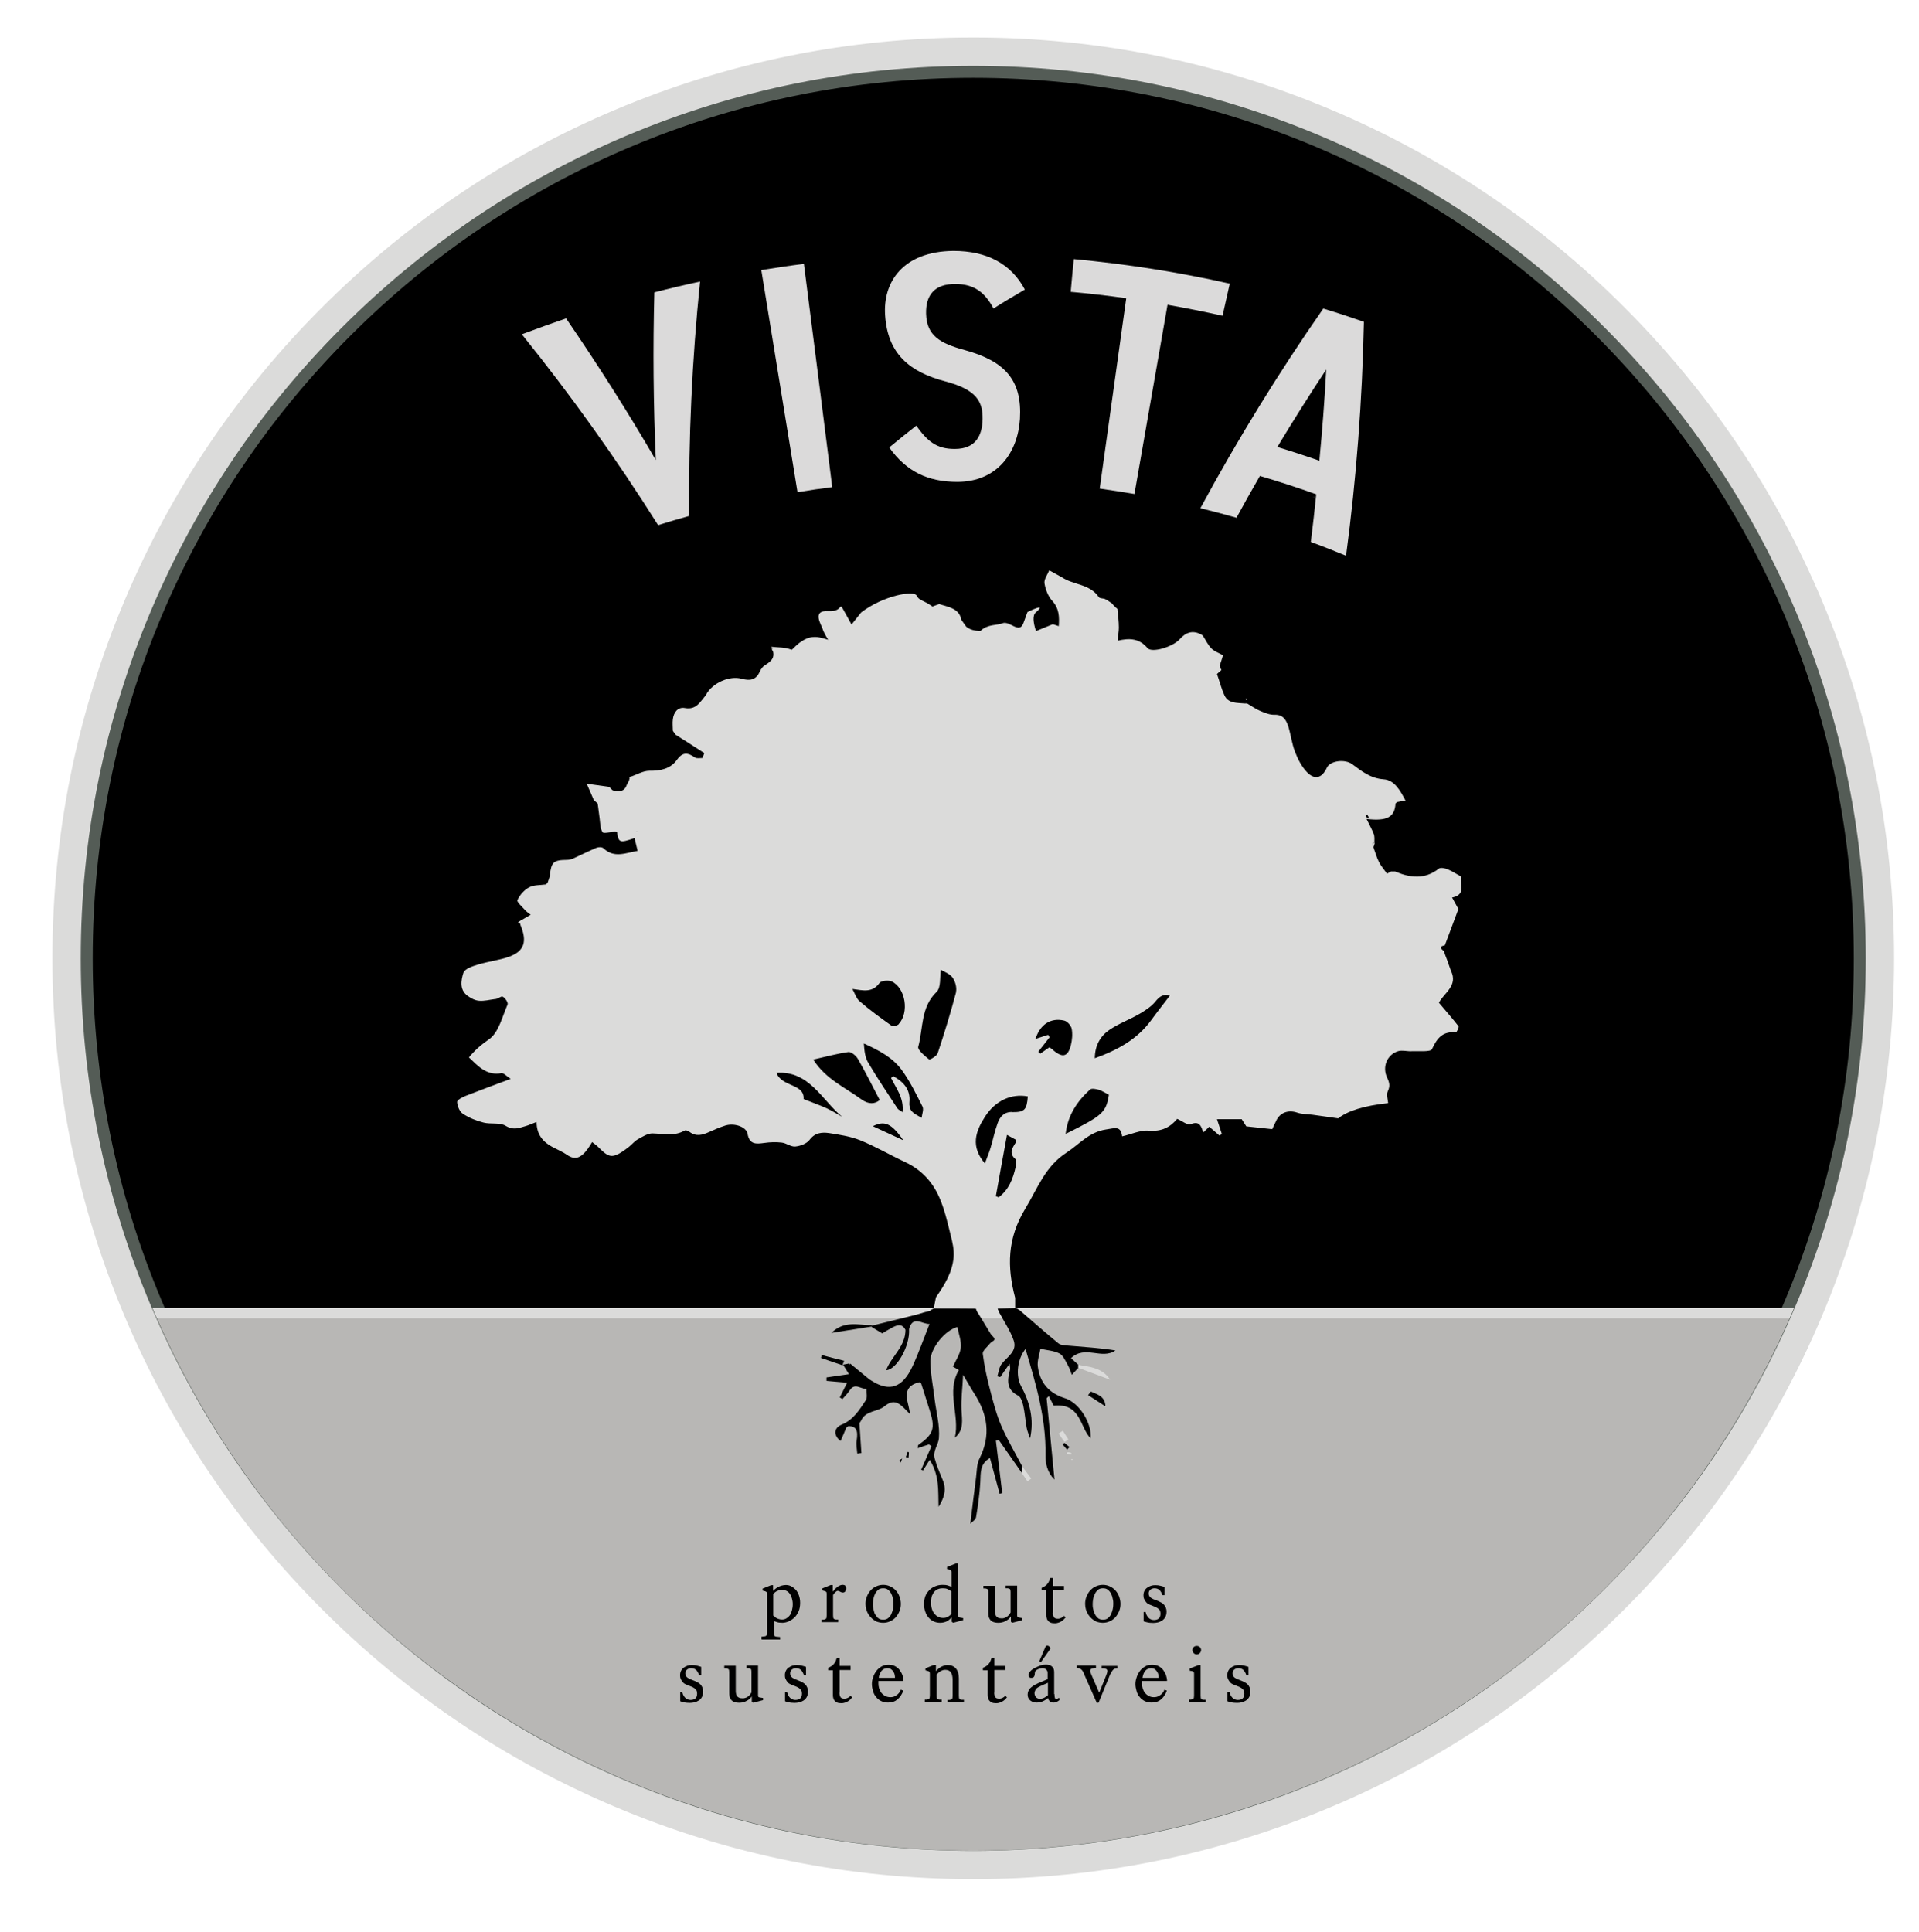 <?xml version="1.0" encoding="UTF-8"?>
<svg id="Layer_1" xmlns="http://www.w3.org/2000/svg" xmlns:xlink="http://www.w3.org/1999/xlink" version="1.1" viewBox="0 0 117.16 117.95">
  <!-- Generator: Adobe Illustrator 29.1.0, SVG Export Plug-In . SVG Version: 2.1.0 Build 142)  -->
  <defs>
    <style>
      .st0 {
        fill: none;
      }

      .st1 {
        fill: #dbdada;
      }

      .st2 {
        fill: #545c56;
      }

      .st3 {
        fill: #b8b7b5;
      }

      .st4 {
        fill: #dbdbda;
      }

      .st5 {
        clip-path: url(#clippath);
      }
    </style>
    <clipPath id="clippath">
      <circle class="st0" cx="59.42" cy="58.52" r="54.47"/>
    </clipPath>
  </defs>
  <path d="M59.58,4.12c-7.34,0-14.47,1.44-21.17,4.27-6.48,2.74-12.3,6.66-17.29,11.66-5,5-8.92,10.81-11.66,17.29-2.84,6.71-4.27,13.83-4.27,21.17s1.44,14.47,4.27,21.17c2.74,6.48,6.66,12.3,11.66,17.29,5,5,10.81,8.92,17.29,11.66,6.71,2.84,13.83,4.27,21.17,4.27s14.47-1.44,21.17-4.27c6.48-2.74,12.3-6.66,17.29-11.66,5-5,8.92-10.81,11.66-17.29,2.84-6.71,4.27-13.83,4.27-21.17s-1.44-14.47-4.27-21.17c-2.74-6.48-6.66-12.3-11.66-17.29-5-5-10.81-8.92-17.29-11.66-6.71-2.84-13.83-4.27-21.17-4.27Z"/>
  <path class="st4" d="M59.42,114.73c-7.59,0-14.95-1.49-21.88-4.42-6.69-2.83-12.71-6.88-17.87-12.05-5.16-5.16-9.22-11.17-12.05-17.87-2.93-6.93-4.42-14.29-4.42-21.88s1.49-14.95,4.42-21.88c2.83-6.69,6.88-12.71,12.05-17.87,5.16-5.16,11.17-9.22,17.87-12.05,6.93-2.93,14.29-4.42,21.88-4.42s14.95,1.49,21.88,4.42c6.69,2.83,12.71,6.88,17.87,12.05,5.16,5.16,9.22,11.17,12.05,17.87,2.93,6.93,4.42,14.29,4.42,21.88s-1.49,14.95-4.42,21.88c-2.83,6.69-6.88,12.71-12.05,17.87-5.16,5.16-11.17,9.22-17.87,12.05-6.93,2.93-14.29,4.42-21.88,4.42ZM59.42,4.12c-7.34,0-14.47,1.44-21.17,4.27-6.48,2.74-12.3,6.66-17.29,11.66-5,5-8.92,10.81-11.66,17.29-2.84,6.71-4.27,13.83-4.27,21.17s1.44,14.47,4.27,21.17c2.74,6.48,6.66,12.3,11.66,17.29,5,5,10.81,8.92,17.29,11.66,6.71,2.84,13.83,4.27,21.17,4.27s14.47-1.44,21.17-4.27c6.48-2.74,12.3-6.66,17.29-11.66,5-5,8.92-10.81,11.66-17.29,2.84-6.71,4.27-13.83,4.27-21.17s-1.44-14.47-4.27-21.17c-2.74-6.48-6.66-12.3-11.66-17.29-5-5-10.81-8.92-17.29-11.66-6.71-2.84-13.83-4.27-21.17-4.27Z"/>
  <path class="st2" d="M59.42,113c-7.36,0-14.49-1.44-21.21-4.28-6.49-2.74-12.32-6.67-17.32-11.68-5-5-8.93-10.83-11.68-17.32-2.84-6.72-4.28-13.85-4.28-21.21s1.44-14.49,4.28-21.21c2.74-6.49,6.67-12.32,11.68-17.32,5-5,10.83-8.93,17.32-11.68,6.72-2.84,13.85-4.28,21.21-4.28s14.49,1.44,21.21,4.28c6.49,2.74,12.32,6.67,17.32,11.68,5,5,8.93,10.83,11.68,17.32,2.84,6.72,4.28,13.85,4.28,21.21s-1.44,14.49-4.28,21.21c-2.74,6.49-6.67,12.32-11.68,17.32-5,5-10.83,8.93-17.32,11.68-6.72,2.84-13.85,4.28-21.21,4.28ZM59.42,4.75c-7.26,0-14.3,1.42-20.93,4.22-6.4,2.71-12.15,6.58-17.09,11.52-4.94,4.94-8.81,10.69-11.52,17.09-2.8,6.63-4.22,13.67-4.22,20.93s1.42,14.3,4.22,20.93c2.71,6.4,6.58,12.15,11.52,17.09,4.94,4.94,10.69,8.81,17.09,11.52,6.63,2.8,13.67,4.22,20.93,4.22s14.3-1.42,20.93-4.22c6.4-2.71,12.15-6.58,17.09-11.52,4.94-4.94,8.81-10.69,11.52-17.09,2.8-6.63,4.22-13.67,4.22-20.93s-1.42-14.3-4.22-20.93c-2.71-6.4-6.58-12.15-11.52-17.09-4.94-4.94-10.69-8.81-17.09-11.52-6.63-2.8-13.67-4.22-20.93-4.22Z"/>
  <g class="st5">
    <rect class="st3" x=".28" y="80.47" width="116.18" height="46.77"/>
    <rect class="st4" x="4.5" y="79.85" width="109.05" height=".64"/>
  </g>
  <g>
    <path class="st4" d="M67.48,85.86s.04.03.06.05c-.02-.02-.03-.04-.05-.06-.04-.6-.5-.71-.89-.89-.06.07-.11.15-.17.22.35.23.7.45,1.05.68ZM51.44,83.36c.04-.09.07-.19.11-.28-.46-.12-.91-.24-1.37-.35-.02.06-.04.12-.05.18.44.15.88.3,1.32.45ZM65,88.03c.07-.05.14-.09.21-.14l-.33-.52c-.08.05-.16.11-.24.16.12.17.23.34.35.51ZM64.99,88.1s-.07.07-.1.1c.09.1.18.21.27.31.05-.05.1-.11.15-.16-.1-.08-.21-.17-.31-.25ZM55.3,88.96c.05,0,.11.02.16.02,0-.11.01-.22.02-.33-.03,0-.06,0-.09-.01l-.1.31ZM65.17,88.67s0,.06-.01.09c.08.01.15.03.23.04v-.09c-.06-.01-.14-.02-.22-.04ZM55.09,89.03c-.12.07-.18.1-.18.11.02.05.05.1.08.15.03-.06.05-.13.1-.27ZM65.41,89.12s.04.02.05.02c0,0,.01-.03.02-.04-.02,0-.04-.02-.05-.02,0,0-.01.03-.02.04Z"/>
    <path d="M56.8,80c.08-.04.16-.09.25-.13.84,0,1.69,0,2.53.01.04.08.07.17.11.25.27.44.53.88.8,1.32.07.11.24.22.23.32-.01.1-.21.16-.29.27-.16.2-.45.43-.43.61.1.76.26,1.52.46,2.26.19.73.38,1.47.68,2.16.37.85.85,1.65,1.28,2.48,0,.13-.02.25-.03.38-.47-.67-.94-1.34-1.41-2.01l-.18.03c.13,1.07.26,2.14.39,3.21-.05.01-.11.03-.16.04-.19-.7-.38-1.41-.59-2.18-.63.35-.56.92-.59,1.48-.04.71-.14,1.42-.26,2.13-.02.15-.23.27-.35.4.12-1,.23-1.91.35-2.82.05-.39.04-.83.21-1.16.71-1.41.5-2.7-.32-3.97-.2-.31-.38-.64-.68-1.14-.04.83-.13,1.48-.1,2.13.03.63.17,1.24-.4,1.7.31-1.37-.55-2.79.24-4.12-.16-.09-.3-.17-.36-.21.17-.39.44-.76.48-1.16.04-.41-.13-.84-.21-1.26-.76.2-1.66,1.3-1.65,2.1.01.77.17,1.53.26,2.3.1.81.33,1.62.26,2.41-.03.36-.38.77-.26,1.2.12.45.31.89.49,1.32.24.55.13,1.05-.25,1.65-.03-.99.07-1.89-.54-2.87-.17.27-.29.46-.41.65-.04-.02-.07-.03-.11-.05.21-.48.42-.96.63-1.44-.05-.03-.11-.07-.16-.1-.22.07-.43.14-.68.23.02-.12,0-.18.03-.19.93-.66,1.05-1.01.71-2.09-.18-.56-.35-1.11-.53-1.67-.03-.03-.06-.05-.1-.08-.66.15-.89.53-.74,1.17.05.2.09.39.17.79-.54-.52-.87-1.07-1.57-.49-.42.35-1.17.25-1.44.9-.03.04-.06.09-.09.13.04.61.08,1.22.12,1.83-.08,0-.17.02-.25.03-.02-.26-.08-.54-.04-.79.1-.63-.02-.88-.5-.89-.04.03-.08.06-.13.09-.12.28-.23.56-.35.82-.42-.31-.45-.79.07-1,.72-.3,1.08-.9,1.47-1.49.11-.17.03-.46.04-.69-.34.02-.7-.39-1.01.07-.13.2-.3.37-.46.55-.05-.03-.11-.07-.16-.1.14-.28.28-.56.45-.9-.46-.04-.86-.07-1.26-.11,0-.07,0-.14,0-.21.44-.06.88-.13,1.37-.2-.12-.2-.23-.36-.36-.58.14-.03.25-.05.37-.07,0,.03.01.06.02.09.01-.03.02-.07.03-.1.4.33.79.65,1.19.98.04.03.09.05.13.08,1.1.7,1.9.43,2.51-.9.38-.83.68-1.69,1.03-2.57-.43.04-1.02-.57-1.26.34-.07,0-.15,0-.22,0-.22-.38-.5-.27-.79-.12-.21.11-.42.24-.62.36-.22-.13-.43-.26-.64-.39,0-.03,0-.06,0-.08.9-.22,1.81-.44,2.71-.67.16-.04.31-.09.47-.14.13-.03.26-.07.39-.1Z"/>
    <path d="M62.02,79.85c.08.05.16.1.24.15.78.67,1.55,1.36,2.35,2.01.15.13.43.13.65.15.95.08,1.89.14,2.84.29-.83.59-1.85-.35-2.71.47.16.15.3.28.45.41,0,.06,0,.12,0,.18-.12.13-.24.25-.4.43-.08-.2-.14-.41-.25-.6-.14-.25-.28-.58-.5-.7-.35-.18-.78-.2-1.17-.29-.06.36-.2.72-.16,1.07.12.99.67,1.64,1.66,1.95.89.28,1.65,1.54,1.57,2.45-.68-.67-.57-2.16-2.26-2-.05-.09-.17-.33-.3-.58-.04.04-.09.09-.13.13.16,1.62.31,3.25.48,4.97-.44-.45-.56-.99-.55-1.51.04-2.24-.59-4.35-1.22-6.47-.5.61-.61,1.63-.28,2.25.53.98.82,2.02.56,3.21-.07-.22-.17-.43-.21-.65-.08-.45-.11-.91-.21-1.36-.05-.22-.15-.52-.31-.6-.75-.38-.66-.97-.49-1.6.01-.06,0-.12-.03-.35-.24.34-.41.58-.57.82l-.18-.05c.08-.25.11-.55.26-.75.34-.44.97-.77.74-1.44-.21-.6-.58-1.14-.88-1.7-.04-.09-.08-.17-.11-.26.38,0,.77-.02,1.15-.02Z"/>
    <path d="M55.28,81.14c.07,0,.15,0,.22,0,.07,1.03-.76,2.49-1.4,2.52.32-.86,1.21-1.46,1.18-2.52Z"/>
    <path class="st4" d="M65.83,83.51c0-.06,0-.12,0-.18.72.12,1.47.18,1.95.91-.65-.24-1.3-.49-1.95-.73Z"/>
    <path d="M53.23,80.91s0,.06,0,.08c-.78.12-1.56.25-2.47.39.79-.78,1.66-.47,2.47-.47Z"/>
    <path d="M67.48,85.86l-1.05-.68c.06-.07.11-.15.17-.22.4.18.86.28.89.89h-.01Z"/>
    <path class="st4" d="M60.87,79.87c.04.09.08.17.11.26-.43,0-.87,0-1.3,0-.04-.08-.07-.17-.11-.25.43,0,.86,0,1.29-.01Z"/>
    <path d="M51.44,83.36c-.44-.15-.88-.3-1.32-.45.02-.06.04-.12.05-.18.46.12.91.24,1.37.35-.04.09-.07.19-.11.28Z"/>
    <path class="st4" d="M62.39,89.93c0-.13.02-.25.03-.38.18.24.36.48.54.72l-.23.17c-.12-.17-.23-.34-.35-.51Z"/>
    <path class="st4" d="M65,88.03c-.12-.17-.23-.34-.35-.51.08-.05.16-.11.24-.16l.33.52c-.07.05-.14.09-.21.14Z"/>
    <path d="M64.99,88.1c.1.08.21.17.31.25-.05.05-.1.11-.15.16-.09-.1-.18-.21-.27-.31.03-.03.07-.07.1-.1Z"/>
    <path d="M55.3,88.96l.1-.31s.06,0,.09.01c0,.11-.01.22-.02.33-.05,0-.11-.02-.16-.02Z"/>
    <path class="st4" d="M65.17,88.67c.08.01.15.02.23.04v.09c-.09-.01-.17-.03-.25-.04,0-.03,0-.06.01-.09Z"/>
    <path d="M55.09,89.03c-.05.14-.08.2-.1.27-.03-.05-.06-.1-.08-.15,0,0,.06-.04.18-.11Z"/>
    <path class="st4" d="M56.8,80c-.13.03-.26.07-.39.1,0-.03,0-.07,0-.1.13,0,.26,0,.39,0Z"/>
    <path class="st4" d="M65.41,89.12s.01-.04.02-.04c.02,0,.04.01.05.02,0,.02-.01.04-.02.04-.02,0-.04-.01-.05-.02Z"/>
    <path class="st4" d="M56.16,84.37s.06.05.1.08c-.03-.03-.06-.05-.1-.08Z"/>
    <path class="st4" d="M53.22,84.28s-.09-.05-.13-.08c.04.03.09.05.13.08Z"/>
    <path class="st4" d="M51.9,83.22s-.02.07-.03.1c0-.03-.02-.06-.02-.09,0,0,.05,0,.05,0Z"/>
    <path class="st4" d="M52.49,86.87s.06-.09.09-.13c-.03.04-.06.09-.09.13Z"/>
    <path class="st4" d="M51.69,87.13s.08-.06.13-.09c-.04.03-.08.06-.13.09Z"/>
    <path class="st4" d="M67.49,85.85s.03.04.05.06c-.02-.02-.04-.03-.06-.05,0,0,.01-.01.01-.01Z"/>
    <path class="st4" d="M76.07,42.74s.02-.06.03-.09c-.02,0-.03,0-.05.01,0,.02.01.04.02.07Z"/>
    <path class="st4" d="M62.52,38.83c-.09-.12-.17-.23-.26-.35.09.12.17.23.26.35Z"/>
    <path class="st4" d="M64.66,38.22c-.12-.04-.24-.08-.36-.12.12.04.24.08.36.12Z"/>
    <path class="st4" d="M74.59,40.9c-.04-.08-.07-.17-.11-.25.04.08.07.17.11.25Z"/>
    <path class="st4" d="M83.87,51.73c-.02-.09-.04-.17-.06-.26.04,0,.08,0,.12-.03-.02.1-.04.19-.06.29Z"/>
    <path class="st4" d="M31.83,56.18c0,.09-.02.17-.03.26-.06-.05-.11-.09-.17-.14.07-.04.13-.08.2-.12Z"/>
    <path class="st4" d="M36.29,48.83c.08.07.16.15.24.22-.08-.07-.16-.15-.24-.22Z"/>
    <path class="st4" d="M37.43,48.24c-.07-.07-.14-.14-.21-.21.07.07.14.14.21.21Z"/>
    <path class="st4" d="M38.43,47.65c-.04.08-.09.16-.13.24.04-.08.09-.16.13-.24Z"/>
    <path class="st4" d="M41.11,44.6c.06.08.11.16.17.24-.06-.08-.11-.16-.17-.24Z"/>
    <path class="st4" d="M80.13,30.33c.08,0,.16,0,.24-.01-.08,0-.16,0-.24.01Z"/>
    <path class="st4" d="M76.07,42.74s-.02-.05-.02-.07c.02,0,.03,0,.05-.01,0,.02-.01.05-.03.09Z"/>
    <path class="st4" d="M38.54,47.4s-.05.09-.08.13c-.02-.03-.04-.05-.06-.08.05-.02.1-.04.14-.05Z"/>
    <path class="st4" d="M67.99,36.93s-.05-.07-.08-.1c.03.03.05.07.08.1Z"/>
    <path class="st4" d="M68.24,37.16s-.06-.05-.1-.08c.03.03.06.05.1.08Z"/>
    <path class="st4" d="M58.82,38.06s-.06-.06-.09-.09c.03.03.06.06.09.09Z"/>
    <path class="st4" d="M73.48,38.82s-.06-.05-.09-.08c.04.02.07.04.09.08Z"/>
    <path class="st4" d="M76.16,42.94s-.1,0-.15,0c.05,0,.1,0,.15,0Z"/>
    <path class="st4" d="M85.22,49.05s.06-.06.09-.09c-.03.03-.06.06-.09.09Z"/>
    <path class="st4" d="M88.68,54.79s.03,0,.05,0c0,0-.05,0-.05,0Z"/>
    <path class="st4" d="M33.47,53.89s-.07.07-.1.1c.03-.03.07-.07.1-.1Z"/>
    <path class="st4" d="M83.92,51.44s-.08.03-.12.03c.04-.01.08-.03.12-.04,0,0,0,.02,0,.02Z"/>
    <path class="st4" d="M38.87,50.76s.03,0,.04,0c0,0,.01.02.02.04-.03,0-.05,0-.08,0,0-.01.01-.02.02-.04Z"/>
    <path class="st4" d="M89.23,53.53c-.32-.17-.56-.34-.84-.45-.16-.07-.43-.13-.54-.05-.86.68-1.75.57-2.67.18-.09,0-.17,0-.26,0-.1.06-.21.11-.24.13-.19-.27-.38-.48-.5-.73-.14-.28-.22-.59-.33-.88-.02-.09-.04-.17-.06-.26.04-.01.08-.03.12-.04,0-.17.02-.36-.04-.51-.11-.29-.27-.57-.44-.92,1.27.15,1.72-.12,1.77-.94.03-.03.06-.06.09-.09.16-.03.31-.06.52-.09-.33-.63-.68-1.26-1.34-1.3-.8-.06-1.33-.49-1.91-.92-.44-.33-1.35-.22-1.55.21-.29.63-.73.77-1.21.28-.33-.34-.57-.81-.74-1.26-.19-.49-.25-1.04-.41-1.55-.13-.38-.31-.72-.84-.7-.28.01-.57-.11-.84-.22-.29-.12-.56-.31-.83-.47-.05,0-.1,0-.15,0-.47-.05-1,.02-1.24-.51-.18-.39-.28-.81-.45-1.29.02-.02.14-.13.27-.24-.04-.08-.07-.17-.11-.25.08-.23.15-.46.21-.65-.24-.14-.52-.23-.71-.42-.21-.21-.34-.5-.51-.76-.03-.03-.06-.05-.09-.08-.53-.29-.95-.16-1.34.28-.42.47-1.7.85-1.96.54-.5-.59-1.09-.63-1.83-.45.03-.31.08-.56.08-.8,0-.38-.05-.77-.09-1.15-.03-.03-.06-.05-.1-.08-.05-.05-.1-.1-.15-.15-.03-.03-.05-.07-.08-.1-.14-.09-.27-.19-.41-.26-.12-.06-.33-.03-.39-.12-.57-.83-1.54-.73-2.25-1.21-.26-.14-.52-.29-.78-.43-.11.27-.33.55-.29.8.06.37.22.79.47,1.06.43.47.44.99.4,1.55-.12-.04-.24-.08-.36-.12-.34.14-.69.28-1.03.42-.17-.53-.22-.96-.01-1.14.76-.66-.51-.02-.51-.02l-.25.68c-.25.68-.84-.17-1.27,0-.35.14-.92.05-1.35.47,0,0,0,0-.01,0-.34,0-.62-.07-.85-.25-.05-.07-.11-.14-.16-.22-.08-.11-.12-.18-.15-.21-.12-.72-.85-.79-1.35-.96l-.41.15c-.63-.44-.8-.34-.97-.67s-2.03,0-3.38,1.03l-.59.74-.42-.76c-.42-.76,0,0-1.01-.06s-.42.82-.34,1.08.34.67.34.67c0,0-.51-.17-.76-.17s-.68,0-1.35.68c-.04.04-.07.07-.11.1-.04-.01-.09-.03-.13-.04-.29-.11-.64-.09-1.11-.14.03.06.05.11.07.16-.05-.04-.08-.06-.08-.06l.11.19c.1.43-.17.63-.49.83-.14.08-.25.24-.32.39-.23.53-.61.58-1.11.44-.75-.2-1.75.25-2.15.93-.01.02,0,.05-.02.06-.35.39-.58.93-1.29.8-.44-.08-.69.27-.74.69-.03.23,0,.46,0,.7.06.08.11.16.17.24.58.37,1.17.74,1.75,1.12-.04.1-.07.2-.11.3-.16,0-.35.04-.46-.03-.43-.3-.74-.36-1.1.14-.39.55-1,.68-1.68.67-.38,0-.76.23-1.14.36-.03.04-.05.09-.08.13l-.03.12c-.04.08-.09.16-.13.24-.15.45-.49.44-.87.34-.07-.07-.14-.14-.21-.21-.39-.05-.77-.11-1.37-.19.2.46.32.72.43.99.08.07.16.15.24.22.04.3.08.61.12.91.04.29.03.62.18.84.07.1.47-.02.72-.03.06,0,.11.01.16.02.1.66.16.68,1.07.37.06.24.12.48.19.78-.73.12-1.43.47-2.09-.16-.08-.08-.3-.08-.42-.03-.47.2-.93.43-1.39.64-.13.06-.28.1-.41.1-.83.01-.96.13-1.05.95-.02.15-.09.3-.14.45-.03.03-.07.07-.1.1-.35.05-.74.02-1.03.18-.3.16-.57.47-.71.78-.05.11.3.41.48.62.06.07.15.13.33.27-.25.14-.42.25-.6.35,0,.09-.02.17-.03.26.43,1.02.25,1.61-.68,1.95-.61.22-1.28.29-1.9.48-.33.1-.82.26-.9.51-.14.45-.25,1.03.26,1.4.2.15.45.28.69.3.32.03.65-.06.97-.1.17.01.39-.2.48-.15.15.07.35.37.3.48-.33.75-.54,1.71-1.13,2.12-.48.33-.87.67-1.23,1.11.56.53,1.08,1.13,1.99.96.13-.02.3.18.56.35-1.04.39-1.89.7-2.73,1.03-.21.08-.55.26-.54.38.01.25.15.59.35.72.38.25.83.43,1.27.54.44.11,1-.02,1.35.2.46.28.8.13,1.19.02.22-.06.42-.16.69-.26,0,.77.39,1.22.97,1.53.3.16.62.29.89.48.51.36.86.14,1.18-.26.13-.16.23-.33.35-.52.14.11.25.18.34.27.69.68.86.84,1.92.01.18-.14.33-.34.53-.45.29-.16.61-.37.91-.36.67.02,1.33.19,1.96-.18.06-.03.21.02.28.08.4.31.79.2,1.19.02.33-.15.66-.29,1-.4.55-.17,1.28.07,1.36.5.12.67.52.63,1.03.56.35-.05.71-.06,1.06-.02.28.03.56.27.83.24.31-.03.7-.18.87-.41.33-.44.75-.47,1.19-.41.64.1,1.3.2,1.9.44.94.38,1.82.9,2.74,1.33.97.45,1.66,1.19,2.08,2.14.32.72.5,1.51.69,2.28.12.46.23.94.19,1.4-.08.92-.56,1.7-1.08,2.44-.04.22-.09.45-.13.67.84,0,1.69,0,2.53.01.43,0,.86,0,1.29-.01.38,0,.77-.02,1.15-.02,0-.21,0-.41,0-.62-.5-1.89-.49-3.62.62-5.45.75-1.24,1.21-2.58,2.52-3.42.78-.51,1.36-1.25,2.4-1.41.58-.09.91-.23.99.42.57-.13,1.11-.39,1.63-.35.77.07,1.3-.2,1.73-.72.3.13.63.4.82.33.58-.24.64.16.78.5.13-.13.25-.24.36-.35.23.2.43.37.62.54.05-.03.1-.06.15-.09-.1-.29-.19-.59-.3-.91h1.51c.08.13.22.35.28.44.57.06,1.01.11,1.58.17.03-.07.13-.26.22-.46.23-.55.75-.74,1.31-.55.29.1.62.09.93.13.48.07.96.13,1.57.22.57-.45,1.56-.77,3.05-.93-.02-.24-.12-.52-.03-.7.15-.32.13-.52-.03-.85-.32-.67,0-1.41.66-1.62.26-.08.57.02.85,0,.43-.02,1.14.06,1.23-.13.31-.68.66-1.1,1.46-1.02.04,0,.2-.31.16-.37-.38-.49-.79-.95-1.2-1.44.32-.61,1.19-1.04.73-1.96-.08-.22-.15-.43-.23-.65-.07-.18-.14-.36-.2-.54-.18-.15-.32-.29.06-.35.29-.76.57-1.53.83-2.22-.14-.25-.26-.48-.39-.71.02,0,.03,0,.05,0,.85-.2.39-.87.5-1.26ZM38.84,50.8s.01-.02.02-.04c.01,0,.03,0,.04,0,0,0,.01.02.02.04-.03,0-.05,0-.08,0ZM54.87,62.53c-.09.09-.35.15-.43.1-.67-.48-1.34-.96-1.96-1.5-.21-.18-.29-.49-.44-.75.67.09,1.21.25,1.66-.37.1-.14.54-.18.74-.09.85.4,1.08,1.9.43,2.6ZM50.48,67.67c-.43-.2-.88-.35-1.42-.57.07-.95-1.35-.73-1.65-1.6,2-.14,2.76,1.66,4.01,2.69-.31-.18-.62-.37-.94-.52ZM52.59,67.12c-.99-.73-2.18-1.23-2.94-2.43.75-.17,1.44-.36,2.15-.46.17-.02.46.22.57.41.47.81.88,1.65,1.34,2.52-.29.25-.68.28-1.12-.04ZM53.29,68.76c.71-.36,1.14-.18,1.86.86-.59-.27-1.19-.55-1.86-.86ZM56.27,68.25c-.21-.13-.45-.23-.61-.41-.11-.12-.16-.36-.14-.53.08-.8-.36-1.26-.99-1.61-.04.04-.08.08-.13.11.31.64.8,1.22.7,2.09-.15-.11-.26-.15-.31-.23-.61-.93-1.23-1.85-1.79-2.8-.19-.32-.23-.73-.26-1.16.89.4,1.74.84,2.3,1.6.51.69.89,1.48,1.28,2.25.09.18-.03.45-.05.68ZM58.37,60.58c-.33,1.25-.71,2.49-1.12,3.72-.06.18-.48.42-.53.38-.27-.22-.71-.58-.66-.77.31-1.13.14-2.41,1.12-3.35.28-.27.19-.91.26-1.35.2.12.55.24.72.48.17.24.27.63.2.9ZM62.01,71.24c-.16.73-.42,1.4-1.04,1.86-.06-.02-.11-.05-.17-.07.22-1.22.44-2.45.68-3.74.22.12.38.21.53.29,0,.09.01.16-.01.2-.21.33-.41.65,0,.99.08.06.04.31,0,.46ZM61.79,67.89c-.51,0-.74.3-.88.68-.18.49-.28,1-.43,1.5-.09.31-.22.6-.35.96-.89-1.04-.57-1.95,0-2.84.62-.98,1.61-1.44,2.62-1.25-.06.81-.19.97-.95.96ZM64.28,64.09c-.06-.05-.13-.09-.21-.15-.19.13-.38.26-.56.39-.04-.04-.08-.08-.12-.12.23-.29.46-.59.69-.88-.03-.05-.06-.1-.09-.15-.25.08-.49.16-.77.25.28-.88.92-1.31,1.75-1.12.19.04.42.3.46.5.06.32.03.68-.05,1-.18.72-.51.8-1.1.29ZM65.06,69.24c.12-1.14.7-2,1.49-2.72.1-.09.38-.03.55.02.21.07.4.2.6.3-.17,1.08-.38,1.27-2.64,2.39ZM70.28,62.29c-.85,1.16-2.03,1.81-3.44,2.32.01-.8.35-1.36.89-1.73.57-.39,1.24-.63,1.84-.98.34-.2.7-.43.95-.73.27-.34.52-.51.9-.38-.38.5-.77.99-1.14,1.5ZM83.48,49.75s.06.1.09.15c-.03.02-.07.03-.11.05-.02-.06-.05-.11-.07-.16,0,0,.08-.05.09-.04Z"/>
  </g>
  <g>
    <path d="M46.49,100.08v-.15l.15-.02c.07,0,.12-.02.15-.05.03-.03.04-.1.04-.2v-2.34s0-.08-.02-.11c-.01-.02-.05-.04-.1-.06l-.15-.04v-.12l.52-.21h.12v.35s.07-.07.12-.11c.05-.04.1-.08.17-.12s.14-.06.22-.09c.08-.02.17-.04.27-.04.1,0,.21.02.31.07.1.05.19.12.28.21s.15.21.2.34.08.29.08.46c0,.21-.03.39-.1.54-.07.15-.15.28-.26.38-.11.1-.22.17-.35.23-.13.05-.25.08-.37.08-.13,0-.24-.01-.33-.04-.09-.03-.16-.05-.19-.08v.71c0,.11.01.18.04.21.03.03.08.05.15.05l.19.02v.15h-1.1ZM47.22,98.64s.03.04.06.06c.03.03.07.05.11.08.04.03.1.05.16.07.06.02.13.03.2.03.09,0,.18-.02.26-.07s.15-.11.21-.19c.06-.08.1-.18.13-.3.03-.11.05-.24.05-.38,0-.13-.02-.24-.05-.35-.03-.11-.07-.2-.13-.28-.05-.08-.12-.14-.2-.18-.08-.04-.16-.07-.26-.07-.07,0-.13.01-.19.03-.06.02-.12.04-.17.07s-.09.06-.12.09c-.03.03-.05.05-.07.08v1.32Z"/>
    <path d="M50.16,99.04v-.15h.12c.07-.01.12-.03.15-.06.03-.03.04-.1.04-.21v-1.31s0-.08-.02-.11-.05-.04-.1-.06l-.15-.04v-.12l.52-.21h.12v.41s.06-.07.1-.12c.04-.05.09-.09.14-.14s.11-.08.17-.11c.06-.03.12-.05.18-.05.09,0,.16.02.19.07s.04.1.04.14c0,.07-.02.13-.05.18-.03.05-.08.08-.15.08s-.12-.02-.17-.05c-.04-.03-.09-.05-.15-.05-.03,0-.05,0-.08.03s-.05.04-.08.07-.05.05-.07.08c-.02.03-.04.05-.05.07v1.24c0,.11.01.18.04.21.03.03.08.05.15.05h.12v.16h-1Z"/>
    <path d="M53.51,99c-.19-.09-.35-.23-.48-.42-.12-.19-.19-.41-.19-.66,0-.16.03-.32.09-.46.06-.14.13-.26.23-.37.1-.1.21-.19.34-.24.13-.06.27-.09.42-.09s.29.03.42.09c.13.06.25.14.34.24s.18.23.23.37.09.29.09.46-.03.32-.09.46-.13.26-.23.37-.21.18-.34.24c-.13.06-.27.09-.42.09s-.28-.03-.42-.08ZM53.42,98.54c.05.1.11.18.19.25.08.07.18.1.31.1s.23-.03.31-.1c.08-.07.15-.15.19-.25.04-.1.08-.2.1-.31s.03-.21.03-.3,0-.19-.03-.3c-.02-.11-.05-.22-.1-.31-.04-.1-.11-.18-.19-.25-.08-.07-.18-.1-.31-.1s-.23.03-.31.1c-.08.07-.14.15-.19.25-.05.1-.08.2-.1.31-.02.11-.03.21-.03.3s0,.19.03.3.05.22.09.31Z"/>
    <path d="M58.1,99.02v-.27s-.07.07-.11.11c-.04.04-.09.07-.15.11s-.13.06-.2.08-.16.03-.25.03c-.14,0-.27-.03-.38-.08-.12-.05-.22-.13-.31-.23-.09-.1-.16-.22-.21-.37-.05-.14-.08-.3-.08-.48,0-.16.03-.32.08-.46s.14-.26.24-.37c.1-.1.22-.19.36-.24.14-.06.29-.09.45-.09.14,0,.25.01.33.04.08.03.16.05.22.08v-.91s-.01-.07-.03-.09c-.02-.02-.05-.04-.09-.05l-.15-.03v-.13l.55-.22h.12v3.2s0,.06.02.07.03.02.05.03l.24.04v.13l-.61.16-.08-.06ZM58.08,97.15c-.07-.05-.15-.09-.23-.13-.08-.04-.18-.05-.3-.05-.08,0-.17.01-.25.04-.09.03-.16.07-.23.14-.07.07-.12.16-.17.27-.04.11-.06.26-.06.43,0,.15.02.28.06.4.04.12.09.21.16.29.07.08.14.14.23.18.09.04.19.06.29.06.13,0,.23-.03.31-.08.08-.05.15-.1.19-.16v-1.4Z"/>
    <path d="M60.74,98.29c0,.07,0,.14.01.2s.03.12.06.17c.03.05.08.09.13.11.06.03.13.04.23.04.08,0,.15-.02.22-.05.06-.03.12-.07.16-.11s.08-.08.1-.12c.03-.04.04-.07.05-.08v-1.26c0-.09-.01-.14-.04-.17s-.08-.04-.14-.05h-.12v-.16h.7v1.82c0,.07.02.11.07.12l.24.04v.13l-.61.16-.08-.06v-.33s-.04.05-.07.09-.08.09-.15.13c-.06.04-.14.08-.23.12-.09.03-.2.05-.32.05-.13,0-.23-.02-.31-.05s-.14-.08-.19-.14c-.04-.06-.08-.13-.09-.21-.02-.08-.02-.16-.02-.25v-1.23c0-.09-.01-.15-.04-.17s-.08-.04-.14-.05h-.12v-.16h.7v1.47Z"/>
    <path d="M64.28,98.46c0,.11.02.2.06.27s.12.1.23.1c.05,0,.1,0,.15-.02.04-.02.08-.03.11-.05.03-.02.06-.04.08-.06.02-.02.04-.04.04-.05l.11.1s-.03.04-.07.08c-.03.04-.08.08-.13.12-.05.04-.12.08-.2.11-.08.03-.16.05-.26.05-.11,0-.19-.01-.26-.04-.07-.03-.12-.07-.16-.12-.04-.05-.07-.11-.08-.17-.02-.06-.02-.13-.02-.2v-1.48h-.29v-.15c.09-.04.16-.08.22-.12s.11-.09.16-.16c.03-.04.06-.09.08-.14.02-.05.04-.11.07-.19h.17v.49h.67v.25h-.67v1.39Z"/>
    <path d="M66.92,99c-.19-.09-.35-.23-.48-.42-.12-.19-.19-.41-.19-.66,0-.16.03-.32.09-.46.06-.14.13-.26.23-.37.1-.1.21-.19.34-.24.13-.06.27-.09.42-.09s.29.03.42.09c.13.06.25.14.34.24s.18.23.23.37.09.29.09.46-.03.32-.09.46-.13.26-.23.37-.21.18-.34.24c-.13.06-.27.09-.42.09s-.28-.03-.42-.08ZM66.84,98.54c.05.1.11.18.19.25.08.07.18.1.31.1s.23-.03.31-.1c.08-.07.15-.15.19-.25.04-.1.08-.2.1-.31s.03-.21.03-.3,0-.19-.03-.3c-.02-.11-.05-.22-.1-.31-.04-.1-.11-.18-.19-.25-.08-.07-.18-.1-.31-.1s-.23.03-.31.1c-.08.07-.14.15-.19.25-.05.1-.08.2-.1.31-.02.11-.03.21-.03.3s0,.19.03.3.05.22.09.31Z"/>
    <path d="M69.81,98.42h.13s.03.1.05.16c.03.06.06.11.1.16.04.05.09.09.15.12.06.03.13.05.2.05.13,0,.23-.03.3-.09.07-.06.11-.16.11-.29s-.03-.21-.09-.27c-.06-.06-.13-.11-.22-.15l-.35-.14s-.08-.04-.12-.06c-.04-.03-.09-.07-.12-.12-.04-.05-.07-.1-.1-.17-.03-.06-.04-.14-.04-.22,0-.1.02-.19.06-.27.04-.08.09-.14.16-.19.07-.05.14-.09.23-.12.09-.03.18-.04.27-.04.11,0,.22.01.33.04s.19.05.24.07v.5h-.13c-.05-.14-.11-.25-.19-.32-.08-.07-.18-.1-.3-.1-.09,0-.17.03-.24.08-.07.06-.11.13-.11.23,0,.08.02.15.07.21.05.06.12.1.2.14l.33.13s.1.05.16.08c.06.03.11.07.16.12s.09.11.12.18c.03.07.05.16.05.26,0,.14-.03.25-.08.34-.05.09-.12.16-.2.21-.08.05-.17.09-.26.11-.1.02-.19.03-.27.03-.14,0-.27-.01-.38-.04-.11-.03-.18-.04-.21-.06v-.57Z"/>
    <path d="M41.52,103.3h.13s.03.1.05.16c.03.06.06.11.1.16.04.05.09.09.15.12.06.03.13.05.2.05.13,0,.23-.03.3-.09.07-.06.11-.16.11-.29s-.03-.21-.09-.27c-.06-.06-.13-.11-.22-.15l-.35-.14s-.08-.04-.12-.06c-.04-.03-.09-.07-.12-.12-.04-.05-.07-.1-.1-.17-.03-.06-.04-.14-.04-.22,0-.1.02-.19.06-.27.04-.08.09-.14.16-.19.07-.05.14-.09.23-.12.09-.03.18-.04.27-.04.11,0,.22.01.33.04s.19.05.24.07v.5h-.13c-.05-.14-.11-.25-.19-.32-.08-.07-.18-.1-.3-.1-.09,0-.17.03-.24.08-.07.06-.11.13-.11.23,0,.08.02.15.07.21.05.06.12.1.2.14l.33.13s.1.05.16.08c.06.03.11.07.16.12s.09.11.12.18c.03.07.05.16.05.26,0,.14-.03.25-.08.34-.05.09-.12.16-.2.21-.08.05-.17.09-.26.11-.1.02-.19.03-.27.03-.14,0-.27-.01-.38-.04-.11-.03-.18-.04-.21-.06v-.57Z"/>
    <path d="M44.92,103.17c0,.07,0,.14.01.2s.03.12.06.17c.03.05.08.09.13.11.06.03.13.04.23.04.08,0,.15-.02.22-.05.06-.03.12-.07.16-.11s.08-.08.1-.12c.03-.04.04-.07.05-.08v-1.26c0-.09-.01-.14-.04-.17s-.08-.04-.14-.05h-.12v-.16h.7v1.82c0,.07.02.11.07.12l.24.04v.13l-.61.16-.08-.06v-.33s-.04.05-.07.09-.08.09-.15.13c-.06.04-.14.08-.23.12-.09.03-.2.05-.32.05-.13,0-.23-.02-.31-.05s-.14-.08-.19-.14c-.04-.06-.08-.13-.09-.21-.02-.08-.02-.16-.02-.25v-1.23c0-.09-.01-.15-.04-.17s-.08-.04-.14-.05h-.12v-.16h.7v1.47Z"/>
    <path d="M47.92,103.3h.13s.03.1.05.16c.03.06.06.11.1.16.04.05.09.09.15.12.06.03.13.05.2.05.13,0,.23-.03.3-.09.07-.06.11-.16.11-.29s-.03-.21-.09-.27c-.06-.06-.13-.11-.22-.15l-.35-.14s-.08-.04-.12-.06c-.04-.03-.09-.07-.12-.12-.04-.05-.07-.1-.1-.17-.03-.06-.04-.14-.04-.22,0-.1.02-.19.06-.27.04-.08.09-.14.16-.19.07-.05.14-.09.23-.12.09-.03.18-.04.27-.04.11,0,.22.01.33.04s.19.05.24.07v.5h-.13c-.05-.14-.11-.25-.19-.32-.08-.07-.18-.1-.3-.1-.09,0-.17.03-.24.08-.07.06-.11.13-.11.23,0,.08.02.15.07.21.05.06.12.1.2.14l.33.13s.1.05.16.08c.06.03.11.07.16.12s.09.11.12.18c.03.07.05.16.05.26,0,.14-.03.25-.08.34-.05.09-.12.16-.2.21-.08.05-.17.09-.26.11-.1.02-.19.03-.27.03-.14,0-.27-.01-.38-.04-.11-.03-.18-.04-.21-.06v-.57Z"/>
    <path d="M51.25,103.34c0,.11.02.2.06.27s.12.1.23.1c.05,0,.1,0,.15-.02.04-.02.08-.03.11-.05.03-.02.06-.04.08-.06.02-.02.04-.04.04-.05l.11.1s-.03.04-.07.08c-.03.04-.08.08-.13.12-.05.04-.12.08-.2.11-.08.03-.16.05-.26.05-.11,0-.19-.01-.26-.04-.07-.03-.12-.07-.16-.12-.04-.05-.07-.11-.08-.17-.02-.06-.02-.13-.02-.2v-1.48h-.29v-.15c.09-.04.16-.08.22-.12s.11-.09.16-.16c.03-.04.06-.09.08-.14.02-.05.04-.11.07-.19h.17v.49h.67v.25h-.67v1.39Z"/>
    <path d="M53.63,102.64s0,.05,0,.07v.07c0,.09.01.19.04.29.03.1.07.19.13.27s.14.15.23.2c.09.05.2.08.32.08.12,0,.22-.02.3-.07.08-.04.15-.09.2-.15.05-.05.09-.1.11-.15.02-.05.04-.08.04-.09l.15.06c-.08.22-.2.4-.35.53s-.34.2-.58.2c-.16,0-.3-.03-.42-.09-.12-.06-.23-.14-.31-.25-.09-.1-.15-.22-.19-.36-.04-.14-.07-.28-.07-.43,0-.13.02-.26.07-.4.04-.14.11-.27.19-.38.08-.12.19-.21.32-.29.13-.08.27-.11.44-.11.15,0,.29.03.4.09.11.06.21.14.28.24s.13.2.17.32c.04.12.06.23.06.34h-1.52ZM54.64,102.44c0-.06,0-.12-.02-.19-.01-.07-.04-.13-.08-.19s-.08-.11-.14-.15-.13-.06-.22-.06c-.14,0-.26.05-.35.15-.09.1-.15.25-.18.44h.99Z"/>
    <path d="M56.46,103.92v-.15h.12c.07-.01.12-.03.15-.06.03-.03.04-.1.04-.21v-1.31s0-.08-.02-.11-.05-.04-.1-.06l-.15-.04v-.12l.52-.21h.12v.38s.07-.07.12-.12c.05-.04.1-.09.16-.12.06-.04.13-.07.2-.09.07-.03.15-.04.24-.04.21,0,.38.07.5.21s.18.34.18.6v1.05c0,.11.01.18.04.21.03.03.08.05.15.05h.12v.16h-1v-.15h.12c.07-.01.12-.03.15-.06.03-.03.04-.1.04-.21v-.95c0-.21-.04-.37-.11-.47-.07-.1-.19-.15-.35-.15-.07,0-.13.01-.19.04-.06.03-.11.05-.15.08-.04.03-.08.07-.11.1-.03.04-.06.06-.07.08v1.26c0,.11.01.18.04.21.03.03.08.05.15.05h.12v.16h-1Z"/>
    <path d="M60.7,103.34c0,.11.02.2.06.27s.12.1.23.1c.05,0,.1,0,.15-.02.04-.02.08-.03.11-.05.03-.02.06-.04.08-.06.02-.02.04-.04.04-.05l.11.1s-.03.04-.07.08c-.03.04-.08.08-.13.12-.05.04-.12.08-.2.11-.08.03-.16.05-.26.05-.11,0-.19-.01-.26-.04-.07-.03-.12-.07-.16-.12-.04-.05-.07-.11-.08-.17-.02-.06-.02-.13-.02-.2v-1.48h-.29v-.15c.09-.04.16-.08.22-.12s.11-.09.16-.16c.03-.04.06-.09.08-.14.02-.05.04-.11.07-.19h.17v.49h.67v.25h-.67v1.39Z"/>
    <path d="M64.38,103.45c0,.08,0,.14.02.2.01.06.05.08.11.08.03,0,.06,0,.08-.03.02-.02.04-.03.04-.05l.09.09s-.02.03-.04.05-.04.05-.08.07c-.03.02-.07.04-.11.06-.04.02-.09.03-.15.03-.06,0-.12,0-.16-.02-.04-.02-.07-.04-.1-.07-.03-.03-.04-.06-.06-.09-.01-.03-.03-.07-.04-.1-.02.02-.06.05-.1.08-.04.03-.09.06-.15.09-.06.03-.12.06-.2.08-.07.02-.15.03-.23.03-.16,0-.29-.04-.4-.13s-.16-.21-.16-.36c0-.13.05-.26.14-.37.1-.11.27-.22.51-.33l.57-.24v-.36c0-.06,0-.11-.03-.15-.02-.04-.04-.07-.07-.09-.03-.02-.06-.04-.09-.05-.03-.01-.06-.02-.09-.02-.06,0-.12,0-.17.02-.05,0-.1.03-.15.05-.07.03-.11.06-.14.1-.03.04-.04.09-.04.13,0,.08-.01.14-.04.2s-.09.09-.18.09c-.06,0-.1-.02-.13-.05-.03-.04-.04-.08-.04-.13,0-.06.04-.14.11-.22s.19-.17.37-.25c.11-.05.21-.09.3-.12.09-.03.19-.04.3-.04.15,0,.27.04.36.12.09.08.13.19.13.34v1.33ZM63.49,102.96c-.14.06-.23.13-.27.21s-.06.14-.06.21c0,.08.03.16.08.23.06.07.14.11.25.11.1,0,.2-.03.29-.08s.15-.1.2-.14v-.76l-.5.22ZM63.45,101.43l.38-.89s.05-.07.1-.07c.04,0,.07.01.11.04.02.01.04.03.06.05.02.02.03.05.03.07s0,.05-.02.06l-.56.79-.11-.06Z"/>
    <path d="M66.95,103.94l-.76-1.72c-.04-.12-.09-.21-.15-.27s-.14-.1-.25-.11h-.05v-.15h1.17v.15h-.08c-.09.01-.15.03-.2.05-.04.02-.07.06-.07.12,0,.03,0,.07.02.1s.02.07.04.11l.49,1.13.43-1.07c.05-.12.07-.21.07-.26s-.02-.09-.07-.12c-.04-.02-.11-.04-.2-.04h-.08v-.15h.96v.15h-.03c-.12,0-.2.04-.26.12s-.11.16-.16.27l-.7,1.71h-.12Z"/>
    <path d="M69.72,102.64s0,.05,0,.07v.07c0,.09.01.19.04.29.03.1.07.19.13.27s.14.15.23.2c.09.05.2.08.32.08.12,0,.22-.02.3-.07.08-.04.15-.09.2-.15.05-.05.09-.1.11-.15.02-.05.04-.08.04-.09l.15.06c-.08.22-.2.4-.35.53s-.34.2-.58.2c-.16,0-.3-.03-.42-.09-.12-.06-.23-.14-.31-.25-.09-.1-.15-.22-.19-.36-.04-.14-.07-.28-.07-.43,0-.13.02-.26.07-.4.04-.14.11-.27.19-.38.08-.12.19-.21.32-.29.13-.08.27-.11.44-.11.15,0,.29.03.4.09.11.06.21.14.28.24s.13.2.17.32c.04.12.06.23.06.34h-1.52ZM70.74,102.44c0-.06,0-.12-.02-.19-.01-.07-.04-.13-.08-.19s-.08-.11-.14-.15-.13-.06-.22-.06c-.14,0-.26.05-.35.15-.09.1-.15.25-.18.44h.99Z"/>
    <path d="M72.59,103.92v-.15h.12c.07-.01.12-.03.15-.06.03-.03.04-.1.04-.21v-1.29c0-.06,0-.1-.02-.12-.01-.03-.05-.05-.1-.06l-.15-.03v-.13l.55-.21h.12v1.86c0,.11.01.18.04.21.03.03.08.05.15.05h.12v.16h-1ZM73.06,101.01c-.07,0-.13-.03-.18-.08s-.08-.11-.08-.19.03-.13.08-.18.11-.07.18-.07.14.02.19.07.08.11.08.18-.03.14-.08.19-.11.08-.19.08Z"/>
    <path d="M74.93,103.3h.13s.03.1.05.16c.03.06.06.11.1.16.04.05.09.09.15.12.06.03.13.05.2.05.13,0,.23-.03.3-.09.07-.06.11-.16.11-.29s-.03-.21-.09-.27c-.06-.06-.13-.11-.22-.15l-.35-.14s-.08-.04-.12-.06c-.04-.03-.09-.07-.12-.12-.04-.05-.07-.1-.1-.17-.03-.06-.04-.14-.04-.22,0-.1.02-.19.06-.27.04-.08.09-.14.16-.19.07-.05.14-.09.23-.12.09-.03.18-.04.27-.04.11,0,.22.01.33.04s.19.05.24.07v.5h-.13c-.05-.14-.11-.25-.19-.32-.08-.07-.18-.1-.3-.1-.09,0-.17.03-.24.08-.07.06-.11.13-.11.23,0,.08.02.15.07.21.05.06.12.1.2.14l.33.13s.1.05.16.08c.06.03.11.07.16.12s.09.11.12.18c.03.07.05.16.05.26,0,.14-.03.25-.08.34-.05.09-.12.16-.2.21-.08.05-.17.09-.26.11-.1.02-.19.03-.27.03-.14,0-.27-.01-.38-.04-.11-.03-.18-.04-.21-.06v-.57Z"/>
  </g>
  <g>
    <path class="st1" d="M34.56,19.44c1.94,2.83,3.77,5.71,5.48,8.65-.15-3.39-.18-6.81-.09-10.24.93-.24,1.86-.46,2.79-.66-.49,4.79-.71,9.57-.66,14.31-.64.18-1.27.36-1.9.56-2.53-4.01-5.3-7.9-8.32-11.65.9-.34,1.8-.66,2.7-.97Z"/>
    <path class="st1" d="M50.82,29.74c-.71.09-1.42.19-2.13.31-.74-4.52-1.47-9.04-2.21-13.56.87-.14,1.73-.27,2.6-.38.58,4.54,1.16,9.09,1.73,13.63Z"/>
    <path class="st1" d="M60.66,18.84c-.51-.95-1.15-1.51-2.36-1.5-1.24,0-1.79.67-1.76,1.82.04,1.32.82,1.8,2.38,2.22,2.46.68,3.49,1.85,3.35,4.2-.13,2.06-1.39,3.84-3.83,3.84-1.8,0-3.11-.64-4.15-2.1.54-.45,1.09-.89,1.65-1.33.68.95,1.24,1.43,2.36,1.42,1.27,0,1.67-.82,1.69-1.82.02-1.09-.39-1.8-2.26-2.3-2.21-.58-3.53-1.69-3.69-4.02-.15-2.05,1.09-3.92,4.17-3.95,2.04,0,3.52.78,4.36,2.36-.65.38-1.29.76-1.92,1.16Z"/>
    <path class="st1" d="M75.08,17.32c-.15.65-.29,1.31-.44,1.96-1.11-.25-2.23-.47-3.36-.67-.67,3.85-1.35,7.7-2.02,11.55-.71-.12-1.41-.23-2.12-.33.54-3.87,1.08-7.74,1.62-11.62-1.13-.16-2.26-.29-3.39-.39.06-.67.12-1.34.19-2,3.2.3,6.38.79,9.52,1.5Z"/>
    <path class="st1" d="M73.29,31.02c2.25-4.16,4.75-8.23,7.5-12.18.83.25,1.65.52,2.48.81-.1,4.81-.46,9.58-1.09,14.28-.71-.29-1.43-.58-2.15-.84.12-.97.23-1.94.33-2.91-1.14-.41-2.28-.78-3.44-1.12-.49.85-.97,1.7-1.43,2.55-.73-.21-1.46-.4-2.19-.58ZM77.98,27.29c.86.26,1.72.54,2.57.84.18-1.85.32-3.71.42-5.57-1.03,1.56-2.03,3.14-2.99,4.74Z"/>
  </g>
</svg>